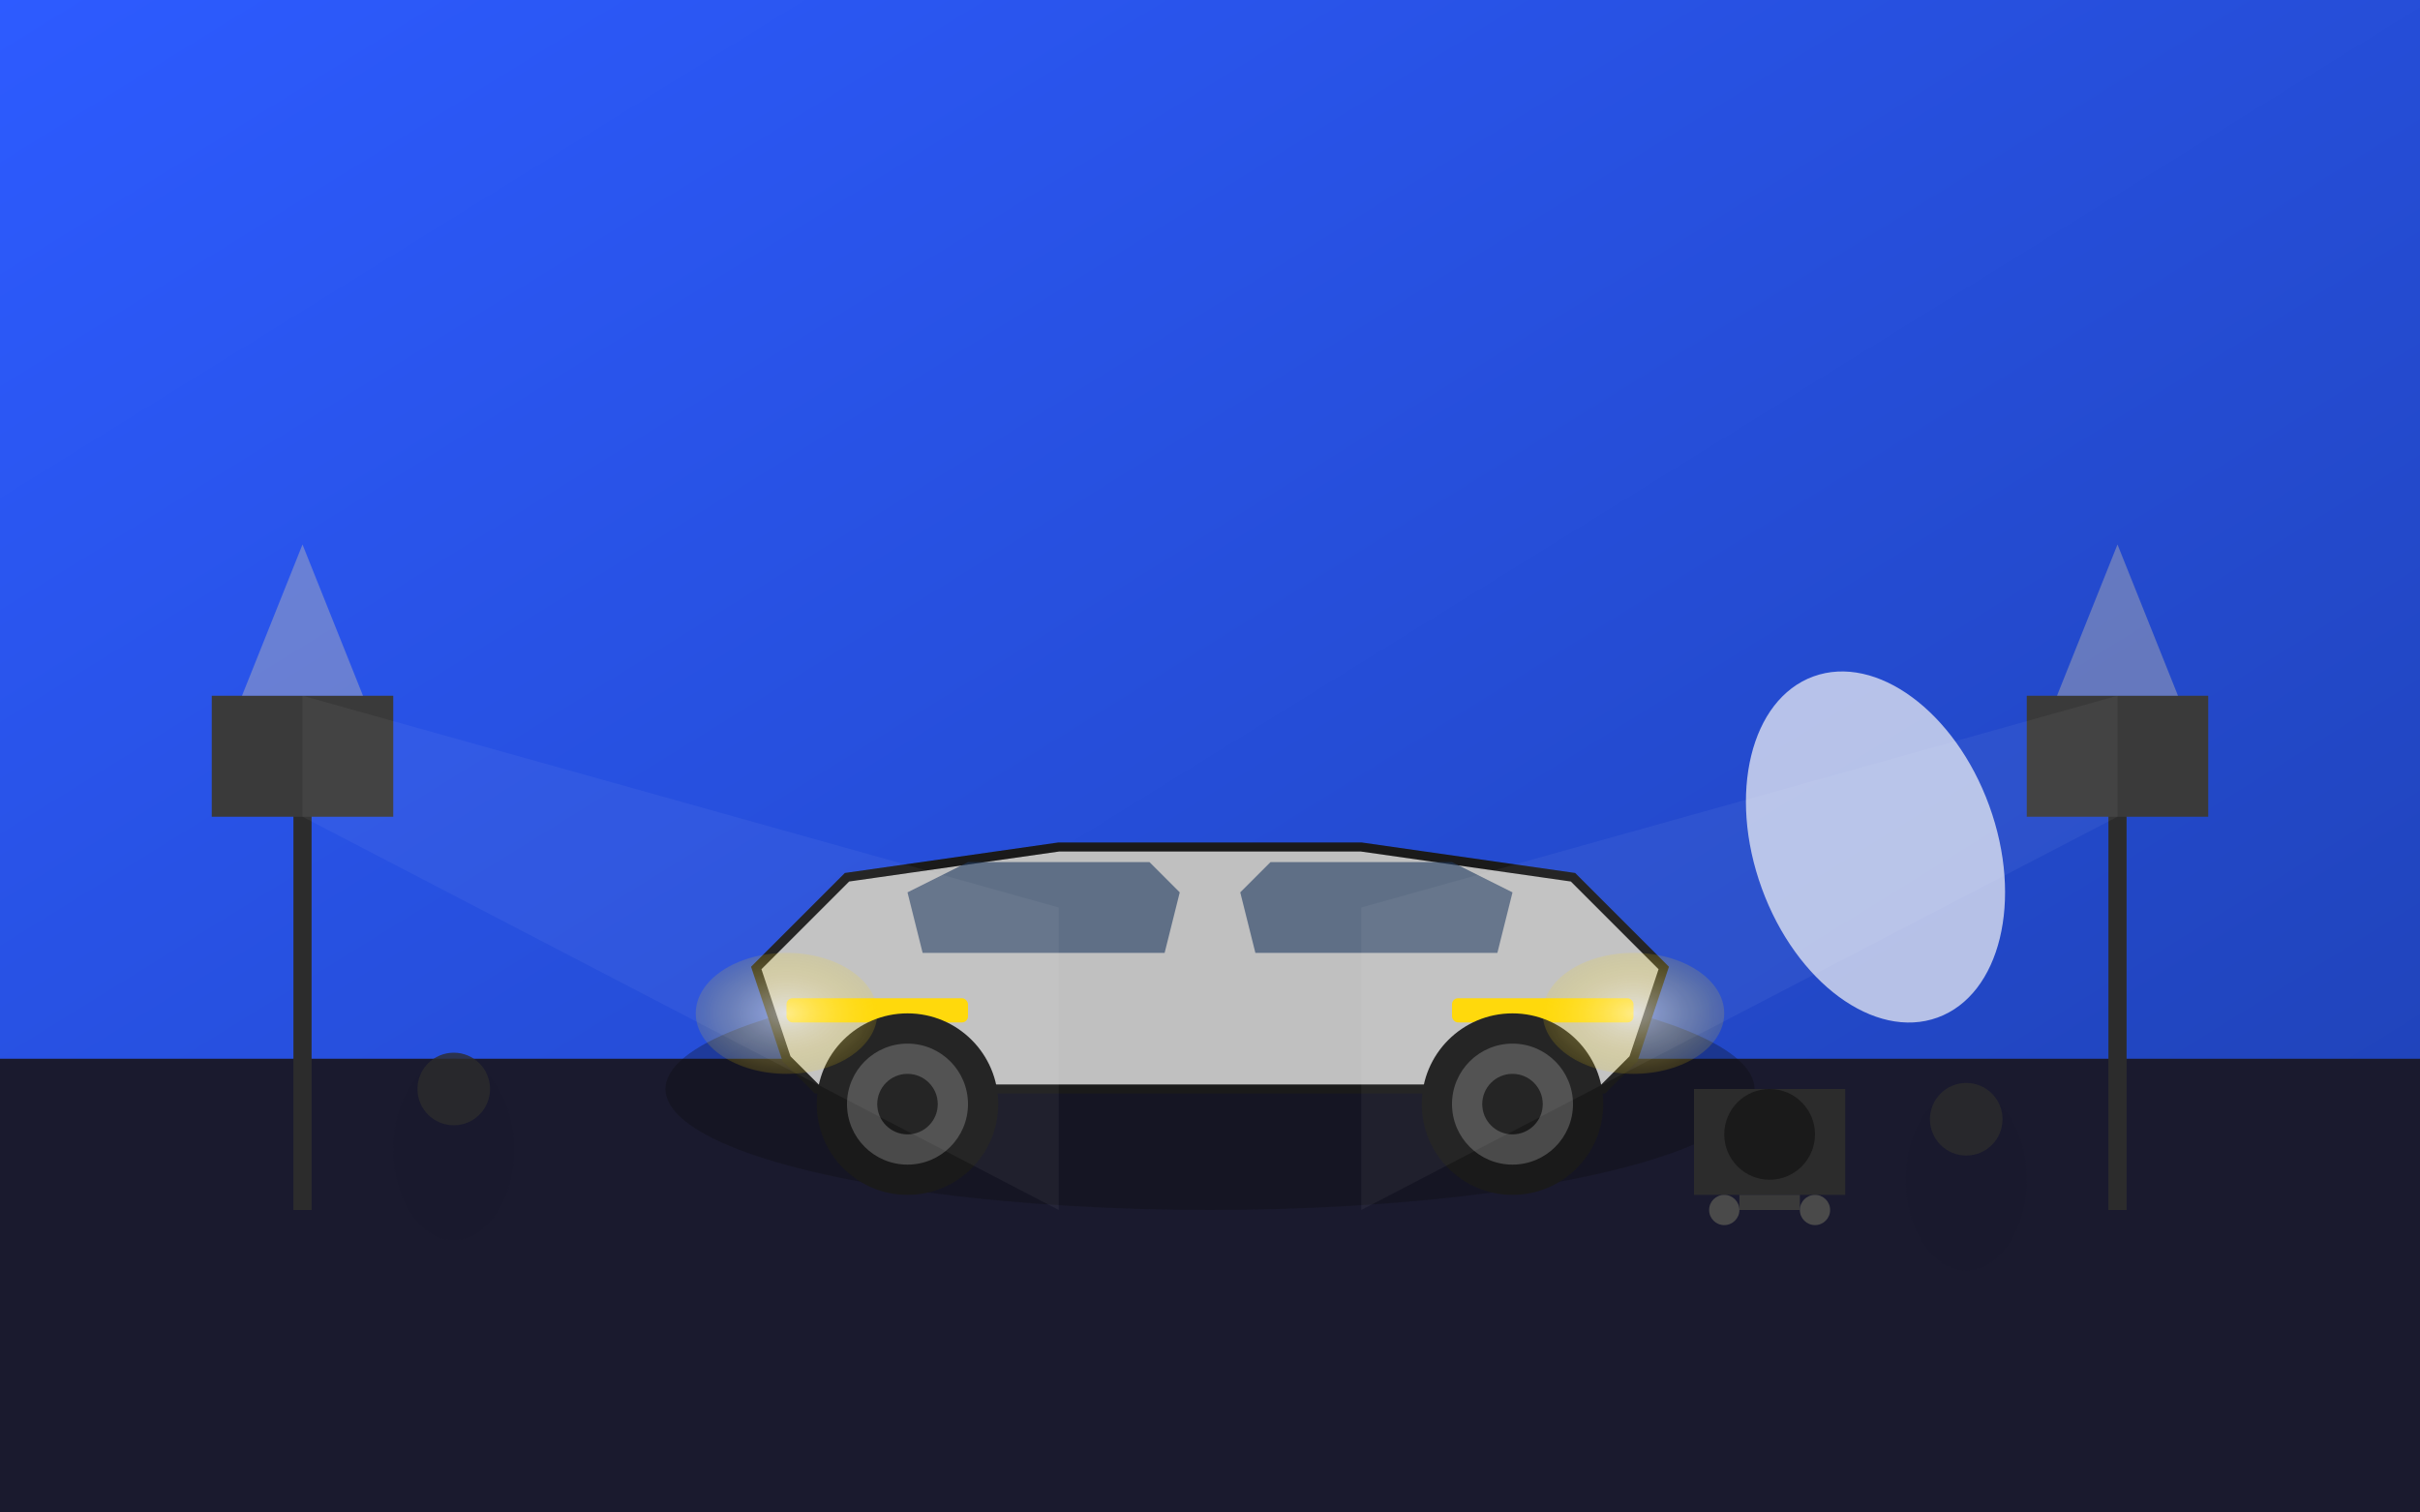 <svg xmlns="http://www.w3.org/2000/svg" viewBox="0 0 800 500">
  <rect x="0" y="0" width="800" height="500" fill="#808080" stroke="none"/>
  <defs>
    <linearGradient id="spotBg" x1="0%" y1="0%" x2="100%" y2="100%">
      <stop offset="0%" style="stop-color:#2D5BFF;stop-opacity:1" />
      <stop offset="100%" style="stop-color:#1E40B0;stop-opacity:1" />
    </linearGradient>
    <radialGradient id="carLight" cx="50%" cy="50%" r="50%">
      <stop offset="0%" style="stop-color:#FFFFFF;stop-opacity:1" />
      <stop offset="100%" style="stop-color:#FFD700;stop-opacity:0.3" />
    </radialGradient>
  </defs>
  
  <!-- Background -->
  <rect width="800" height="500" fill="url(#spotBg)"/>
  
  <!-- Ground -->
  <rect y="350" width="800" height="150" fill="#1A1A2E"/>
  
  <!-- Car silhouette (sports car) -->
  <g id="car">
    <!-- Body -->
    <ellipse cx="400" cy="360" rx="180" ry="40" fill="#0A0A0A" opacity="0.3"/>
    
    <path d="M 250 320 L 280 290 L 350 280 L 450 280 L 520 290 L 550 320 L 540 350 L 530 360 L 270 360 L 260 350 Z" fill="#C0C0C0" stroke="#1A1A1A" stroke-width="3"/>
    
    <!-- Windows -->
    <path d="M 300 295 L 320 285 L 380 285 L 390 295 L 385 315 L 305 315 Z" fill="#1E3A5F" opacity="0.6"/>
    <path d="M 410 295 L 420 285 L 480 285 L 500 295 L 495 315 L 415 315 Z" fill="#1E3A5F" opacity="0.6"/>
    
    <!-- Details -->
    <rect x="260" y="330" width="60" height="8" rx="2" fill="#FFD700"/>
    <rect x="480" y="330" width="60" height="8" rx="2" fill="#FFD700"/>
    
    <!-- Wheels -->
    <circle cx="300" cy="365" r="30" fill="#1A1A1A"/>
    <circle cx="300" cy="365" r="20" fill="#4A4A4A"/>
    <circle cx="300" cy="365" r="10" fill="#1A1A1A"/>
    
    <circle cx="500" cy="365" r="30" fill="#1A1A1A"/>
    <circle cx="500" cy="365" r="20" fill="#4A4A4A"/>
    <circle cx="500" cy="365" r="10" fill="#1A1A1A"/>
    
    <!-- Headlights effect -->
    <ellipse cx="260" cy="335" rx="30" ry="20" fill="url(#carLight)" opacity="0.5"/>
    <ellipse cx="540" cy="335" rx="30" ry="20" fill="url(#carLight)" opacity="0.5"/>
  </g>
  
  <!-- Professional lighting setup -->
  <g id="studioLight1">
    <line x1="100" y1="400" x2="100" y2="250" stroke="#2C2C2C" stroke-width="6"/>
    <rect x="70" y="230" width="60" height="40" fill="#3A3A3A"/>
    <path d="M 80 230 L 100 180 L 120 230" fill="#FFE6A0" opacity="0.3"/>
  </g>
  
  <g id="studioLight2">
    <line x1="700" y1="400" x2="700" y2="250" stroke="#2C2C2C" stroke-width="6"/>
    <rect x="670" y="230" width="60" height="40" fill="#3A3A3A"/>
    <path d="M 680 230 L 700 180 L 720 230" fill="#FFE6A0" opacity="0.3"/>
  </g>
  
  <!-- Reflector -->
  <ellipse cx="620" cy="280" rx="40" ry="60" fill="#F5F5F5" opacity="0.7" transform="rotate(-20 620 280)"/>
  
  <!-- Film crew silhouettes -->
  <ellipse cx="150" cy="380" rx="20" ry="30" fill="#1A1A2E" opacity="0.8"/>
  <circle cx="150" cy="360" r="12" fill="#2C2C2C" opacity="0.8"/>
  
  <ellipse cx="650" cy="390" rx="20" ry="30" fill="#1A1A2E" opacity="0.8"/>
  <circle cx="650" cy="370" r="12" fill="#2C2C2C" opacity="0.8"/>
  
  <!-- Camera on dolly -->
  <rect x="560" y="360" width="50" height="35" fill="#2C2C2C"/>
  <circle cx="585" cy="375" r="15" fill="#1A1A1A"/>
  <rect x="575" y="395" width="20" height="5" fill="#3A3A3A"/>
  <circle cx="570" cy="400" r="5" fill="#4A4A4A"/>
  <circle cx="600" cy="400" r="5" fill="#4A4A4A"/>
  
  <!-- Spotlight beams -->
  <path d="M 100 230 L 350 300 L 350 400 L 100 270 Z" fill="#FFFFFF" opacity="0.05"/>
  <path d="M 700 230 L 450 300 L 450 400 L 700 270 Z" fill="#FFFFFF" opacity="0.05"/>
</svg>